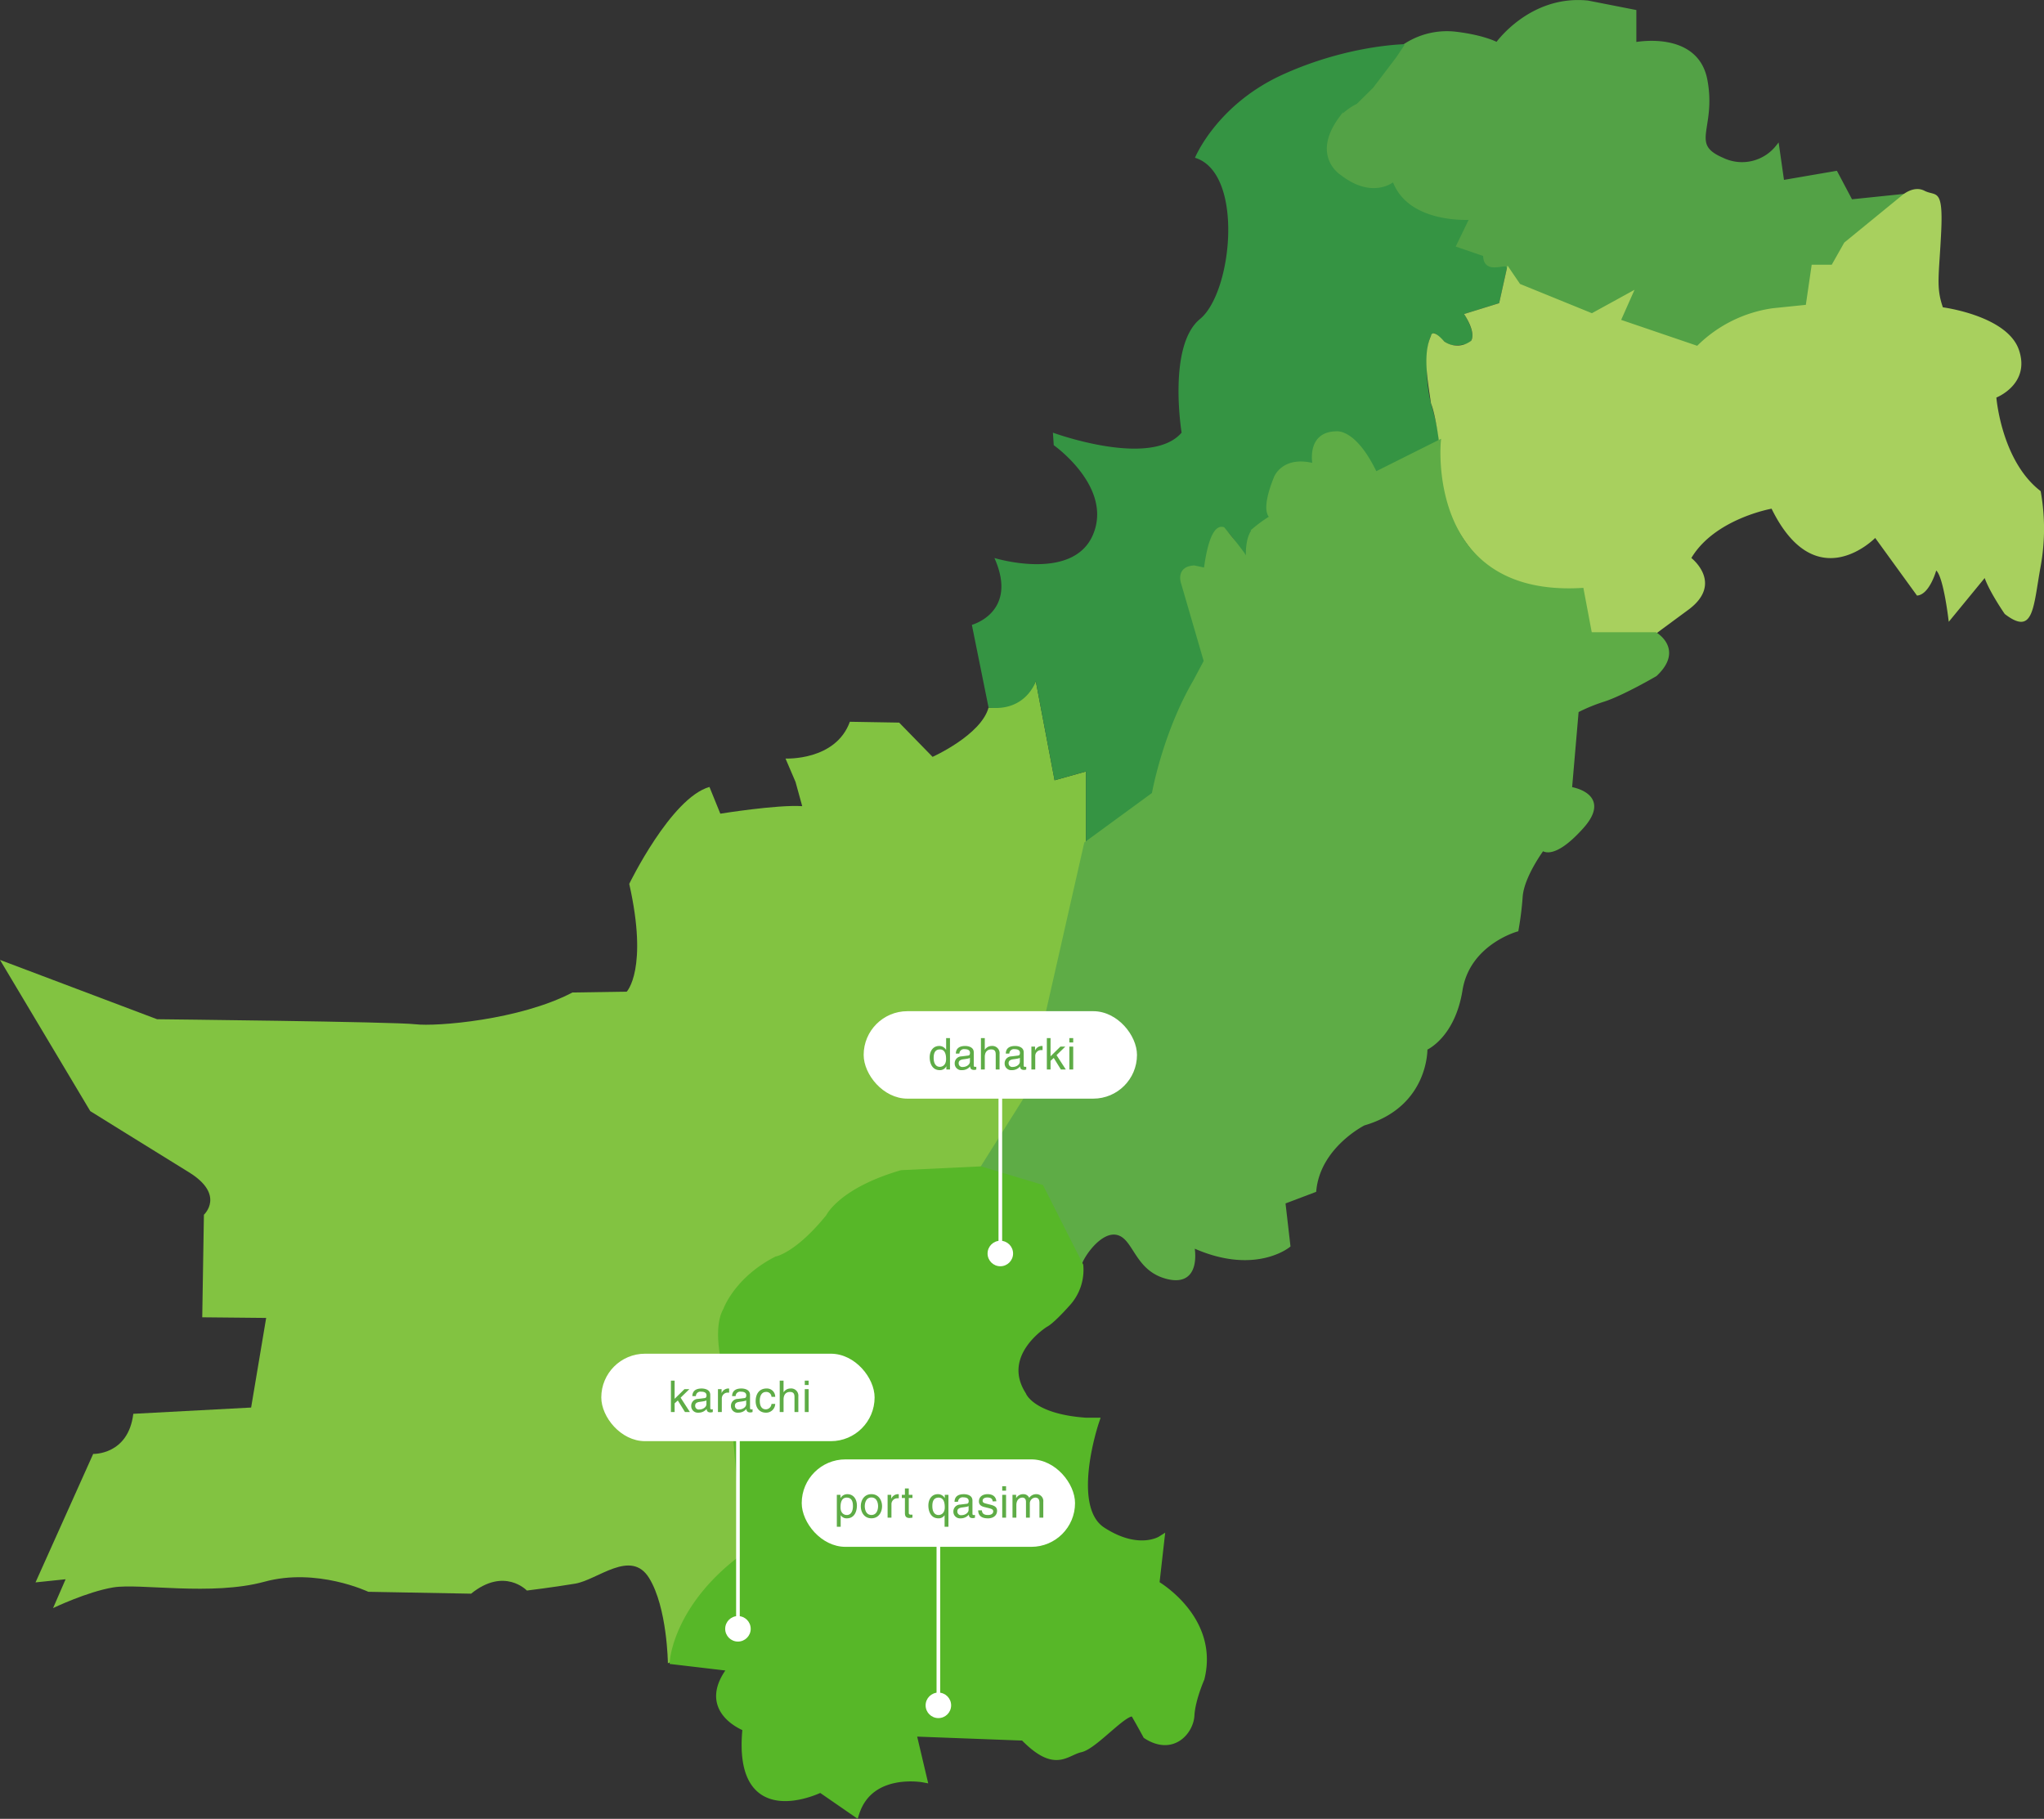 <svg xmlns="http://www.w3.org/2000/svg" width="560.895" height="499.147" viewBox="0 0 560.895 499.147">
  <rect x="0" y="0" width="560.895" height="499.147" fill="#333333" stroke="none"/>
  <g id="Group_2005" data-name="Group 2005" transform="translate(-552 -897.495)">
    <path id="Path_46092" data-name="Path 46092" d="M-1359.769,389l5.16,27.173,8.6-2.408V434.4l-15.478,67.417-13.415,21.326-21.67,1.032s-13.071,3.268-19.262,11.179-11.695,11.007-11.695,11.007-21.154,7.4-17.886,25.625,5.159,43.856,5.331,49.359,0,8.255,0,8.255-17.714,12.727-19.09,28.205l-1.548.688s-.172-15.306-5.159-23.39-14.1.516-20.294,1.548-13.243,1.892-13.243,1.892-6.191-6.535-15.307.86l-28.205-.516s-14.1-6.707-28.549-2.752-34.225.344-41.448,1.548-16.51,5.675-16.51,5.675l3.44-7.911-8.255.86,15.823-35.257s9.631.344,11.007-11.007l32.333-1.72,4.128-24.594-17.542-.172.459-28.148s5.962-5.446-4.128-11.666-27.059-16.768-27.059-16.768L-1644,465.475l43.11,16.281s65.124.688,70.857,1.376,28.664-1.147,43.11-8.714l14.905-.229s5.962-6.191.688-29.581c0,0,11.465-23.619,22.014-26.6l2.981,7.338s15.593-2.522,22.473-2.064l-1.834-6.65-2.752-6.421s13.759.688,17.657-10.09l13.529.229,9.172,9.4s13.3-5.962,15.364-13.529C-1372.725,396.223-1363.553,397.141-1359.769,389Z" transform="translate(2196 695.452)" fill="#82c341"/>
    <path id="Path_46093" data-name="Path 46093" d="M-1085.76,182.371s12.841-3.44,6.191-18.345c0,0,21.555,6.65,27.059-6.421s-10.778-24.536-10.778-24.536l-.229-3.44s26.829,9.86,35.314,0c0,0-3.9-23.848,5.045-31.186s12.153-40.129-1.376-44.257c0,0,5.962-14.676,24.307-22.931S-966.289,23-966.289,23s-9.631,15.135-14.905,17.657-10.778,12.841-2.064,18.574,13.3.917,13.3.917a14.571,14.571,0,0,0,10.319,9.172c8.026,1.834,11.007,1.376,11.007,1.376l-3.669,7.567,7.338,2.522s-1.605,2.752,3.21,2.981h2.981l-2.293,10.319-9.631,2.981s4.816,7.338.459,8.255-5.274,0-8.026-2.637-3.669,11.351-1.376,19.377,2.064,10.09,2.064,10.09L-975,140.866s-5.274-12.383-11.924-11.007-4.816,8.714-4.816,8.714-8.943-3.21-11.466,5.5-.229,8.714-.229,8.714-5.962,2.522-6.421,7.109a28.111,28.111,0,0,0-.229,5.962s-6.191-14.217-8.943-8.714a22.637,22.637,0,0,0-2.58,10.09s-6.793-2.838-6.363,3.182c0,0,3.612,14.017,6.363,21.928,0,0-12.039,21.154-14.275,36.46l-18.574,13.587V222.615l-8.6,2.408-5.16-27.173s-2.694,8.427-12.956,7.223Z" transform="translate(1904.449 886.603)" fill="#359443"/>
    <path id="Path_46094" data-name="Path 46094" d="M-796.887,1.373v8.943s16.969-3.44,19.491,9.86-5.045,17.657,4.586,21.785a12.417,12.417,0,0,0,15.135-3.44l1.376,9.631,14.676-2.522,4.128,7.8,13.3-1.376-15.822,13.3-2.752,5.5h-5.5l-1.605,11.007s-19.262-.229-29.81,11.236l-20.867-7.109,3.669-8.255-11.695,6.421-16.51-6.191-3.21-1.834s-2.723-3.9-3.44-5.045-6.335,2.15-6.191-2.981l-7.338-2.522,3.669-7.567s-17.227,1.376-21.326-10.548c0,0-5.544,5.1-14.194-1.562,0,0-8.151-4.881-.275-15.4a15.26,15.26,0,0,1,4.568-3.354l4.577-4.522,6.372-8.391,2.622-3.915a20.883,20.883,0,0,1,13.386-2.9c7.825.946,11.265,2.9,11.265,2.9s9.172-13.071,24.88-11.466Z" transform="translate(1797.42 899.286)" fill="#53a246" stroke="#53a246" stroke-width="1"/>
    <path id="Path_46095" data-name="Path 46095" d="M-682.947,138.71S-665.29,141-662.079,150.4s-6.191,13.071-6.191,13.071,1.376,17.428,12.153,25.683a57.862,57.862,0,0,1,0,20.638c-2.064,11.236-1.834,19.262-9.86,13.071,0,0-4.128-5.962-5.5-9.86l-9.86,12.014s-1.376-12.243-3.44-14.077c0,0-1.834,6.65-5.274,6.879L-701.521,202s-16.281,16.74-28.435-8.026c0,0-15.593,2.752-22.014,13.529,0,0,9.172,7.109-1.147,14.447l-8.714,6.421h-17.886l-2.293-12.153s-19.262,3.44-30.728-11.466-8.484-29.123-8.484-29.123-.848-7.1-2.2-10.6c-1.057-7.035-2.2-13.6,0-18.469,0,0,.227-2.344,3.622,1.5a6.177,6.177,0,0,0,7.377-.157s1.636-1.849-1.918-7.352l9.631-2.981,2.293-10.319,3.44,5.045,19.721,8.026,11.695-6.421-3.669,8.255,20.867,7.109a36.684,36.684,0,0,1,20.776-10.31l9.034-.926,1.605-11.007h5.5l3.437-6.08L-694.3,108.1s3.21-2.981,6.306-1.376,5.16-1.032,4.586,11.122S-684.9,133.092-682.947,138.71Z" transform="translate(1768.095 843.125)" fill="#a8d05e"/>
    <path id="Path_46096" data-name="Path 46096" d="M-917.107,322.68l-1.835,21.326s11.236,1.605,3.21,10.548-10.778,5.962-10.778,5.962-5.5,7.338-5.962,13.071a87.178,87.178,0,0,1-1.146,9.172s-13.3,3.669-15.364,16.51-9.631,16.052-9.631,16.052.459,15.593-16.969,20.638c0,0-12.383,6.191-13.529,18.345l-8.484,3.21,1.376,11.924s-9.4,7.8-26.371,0c0,0,2.293,10.778-6.65,8.714s-8.943-11.007-13.988-12.153-10.319,7.338-10.319,8.943-10.778-21.326-10.778-21.326l-16.4-4.93,13.415-21.326,15.479-68.277,18.574-13.587s2.861-16.4,11.348-30.957l2.927-5.5-6.2-21.313s-1.651-4.212,3.05-4.462l3.153.666s1.287-12.228,4.8-11.216c0,0,3.255,3.932,4.96,6.255a10.712,10.712,0,0,1,1.992,4.387s-1.185-8.255,1.921-10.7a33.956,33.956,0,0,1,4.5-3.171s-2.884-1.037,1.023-10.723c0,0,2.073-5.788,10.672-3.495,0,0-1.953-8.692,5.96-8.817,0,0,5.047-.928,10.78,11.111l17.428-8.714s-4.128,43.11,39.212,40.588l2.293,12.153h17.886s7.338,4.242,0,11.122c0,0-8.6,5.045-13.988,6.879A47.5,47.5,0,0,0-917.107,322.68Z" transform="translate(1901.816 769.913)" fill="#5eac46" stroke="#5eac46" stroke-width="1"/>
    <path id="Path_46097" data-name="Path 46097" d="M-1155.134,711.936s-13.415,8.255-6.192,19.606c0,0,2.236,6.191,17.37,7.223h2.637s-8.026,23.562,1.835,29.982,16.052,2.522,16.052,2.522l-1.376,12.154s16.51,9.4,12.383,25.912c0,0-2.522,5.733-2.752,10.09s-5.045,10.09-12.153,5.5c0,0-1.605-2.981-3.21-5.733s-10.778,8.484-14.905,9.4-6.879,5.733-15.593-3.21l-30.5-1.146,2.981,12.612s-14.676-2.752-18.574,9.4l-9.631-6.65s-23.39,11.695-20.409-16.74c0,0-13.3-4.815-3.9-16.51l-16.052-1.892s1.032-14.733,19.09-28.205c0,0,0-27.7-4.158-50.395,0,0-3.6-11.9-.332-17.545,0,0,2.868-8.239,13.74-13.834,0,0,5.711-.983,14.4-11.715,0,0,3.355-7.121,19.865-11.937l21.67-1.032,16.4,4.93,10.778,21.326a13.487,13.487,0,0,1-3.612,10.376C-1153.758,711.42-1155.134,711.936-1155.134,711.936Z" transform="translate(1993.944 548.799)" fill="#57b728" stroke="#57b728" stroke-width="2"/>
    <g id="Group_1705" data-name="Group 1705" transform="translate(-6)">
      <rect id="Rectangle_1069" data-name="Rectangle 1069" width="75" height="24" rx="12" transform="translate(795 1175)" fill="#fff"/>
      <line id="Line_128" data-name="Line 128" y2="42" transform="translate(832.5 1198.5)" fill="none" stroke="#fff" stroke-width="1"/>
      <circle id="Ellipse_540" data-name="Ellipse 540" cx="3.5" cy="3.5" r="3.5" transform="translate(829 1238)" fill="#fff"/>
    </g>
    <g id="Group_1706" data-name="Group 1706" transform="translate(-78 94)">
      <rect id="Rectangle_1069-2" data-name="Rectangle 1069" width="75" height="24" rx="12" transform="translate(795 1175)" fill="#fff"/>
      <line id="Line_128-2" data-name="Line 128" y2="52" transform="translate(832.5 1198.5)" fill="none" stroke="#fff" stroke-width="1"/>
      <circle id="Ellipse_540-2" data-name="Ellipse 540" cx="3.5" cy="3.5" r="3.5" transform="translate(829 1247)" fill="#fff"/>
    </g>
    <g id="Group_1707" data-name="Group 1707" transform="translate(-23 124)">
      <rect id="Rectangle_1069-3" data-name="Rectangle 1069" width="75" height="24" rx="12" transform="translate(795 1174)" fill="#fff"/>
      <line id="Line_128-3" data-name="Line 128" y2="44" transform="translate(832.5 1196.5)" fill="none" stroke="#fff" stroke-width="1"/>
      <circle id="Ellipse_540-3" data-name="Ellipse 540" cx="3.5" cy="3.5" r="3.5" transform="translate(829 1238)" fill="#fff"/>
    </g>
    <path id="Path_50979" data-name="Path 50979" d="M-14.316-8.616h-1.056v3.144l-.024.084a2.122,2.122,0,0,0-1.872-1.068c-1.668,0-2.616,1.368-2.616,3.132,0,1.5.624,3.5,2.76,3.5A1.89,1.89,0,0,0-15.336-.864h.024V0h1Zm-4.476,5.46c0-.8.084-2.352,1.716-2.352,1.524,0,1.692,1.644,1.692,2.664,0,1.668-1.044,2.112-1.716,2.112C-18.252-.732-18.792-1.776-18.792-3.156Zm7.056-1.212A1.25,1.25,0,0,1-10.3-5.58c1,0,1.476.36,1.476,1.02,0,.624-.3.72-.552.744l-1.74.216A1.886,1.886,0,0,0-13.02-1.632,1.809,1.809,0,0,0-11.052.18,2.853,2.853,0,0,0-8.784-.84c.036.48.18.96,1.116.96A1.952,1.952,0,0,0-7.092,0V-.768A2,2,0,0,1-7.44-.72c-.216,0-.348-.108-.348-.372V-4.7c0-1.608-1.824-1.752-2.328-1.752-1.548,0-2.544.588-2.592,2.088Zm2.892,2.2c0,.84-.96,1.476-1.944,1.476a.992.992,0,0,1-1.14-1.092c0-.792.828-.948,1.344-1.02,1.308-.168,1.572-.264,1.74-.4Zm8.136-2.1A1.983,1.983,0,0,0-2.9-6.456,2.217,2.217,0,0,0-4.74-5.436h-.024v-3.18H-5.82V0h1.056V-3.42c0-1.584.888-2.088,1.752-2.088,1.008,0,1.248.552,1.248,1.4V0H-.708Zm2.676-.1A1.25,1.25,0,0,1,3.408-5.58c1,0,1.476.36,1.476,1.02,0,.624-.3.72-.552.744L2.592-3.6A1.886,1.886,0,0,0,.684-1.632,1.809,1.809,0,0,0,2.652.18,2.853,2.853,0,0,0,4.92-.84c.036.48.18.96,1.116.96A1.952,1.952,0,0,0,6.612,0V-.768a2,2,0,0,1-.348.048c-.216,0-.348-.108-.348-.372V-4.7c0-1.608-1.824-1.752-2.328-1.752C2.04-6.456,1.044-5.868,1-4.368Zm2.892,2.2C4.86-1.332,3.9-.7,2.916-.7a.992.992,0,0,1-1.14-1.092c0-.792.828-.948,1.344-1.02,1.308-.168,1.572-.264,1.74-.4ZM9.084-3.648a1.6,1.6,0,0,1,1.608-1.68h.4V-6.42a.854.854,0,0,0-.276-.036A2.039,2.039,0,0,0,9.048-5.232H9.024V-6.276h-1V0H9.084Zm5.844-.288,2.4-2.34H15.984l-2.7,2.652V-8.616h-1.02V0h1.02V-2.376l.876-.792L16.116,0h1.356ZM19.5-6.276H18.444V0H19.5Zm0-1.14v-1.2H18.444v1.2Z" transform="translate(827 1191)" fill="#5eac46"/>
    <path id="Path_50980" data-name="Path 50980" d="M-16.23-3.936l2.4-2.34h-1.344l-2.7,2.652V-8.616h-1.02V0h1.02V-2.376L-17-3.168-15.042,0h1.356Zm4.188-.432A1.25,1.25,0,0,1-10.6-5.58c1,0,1.476.36,1.476,1.02,0,.624-.3.72-.552.744l-1.74.216a1.886,1.886,0,0,0-1.908,1.968A1.809,1.809,0,0,0-11.358.18,2.853,2.853,0,0,0-9.09-.84c.036.48.18.96,1.116.96A1.952,1.952,0,0,0-7.4,0V-.768a2,2,0,0,1-.348.048c-.216,0-.348-.108-.348-.372V-4.7c0-1.608-1.824-1.752-2.328-1.752-1.548,0-2.544.588-2.592,2.088Zm2.892,2.2c0,.84-.96,1.476-1.944,1.476a.992.992,0,0,1-1.14-1.092c0-.792.828-.948,1.344-1.02,1.308-.168,1.572-.264,1.74-.4Zm4.224-1.476a1.6,1.6,0,0,1,1.608-1.68h.4V-6.42A.854.854,0,0,0-3.2-6.456,2.039,2.039,0,0,0-4.962-5.232h-.024V-6.276h-1V0h1.056Zm3.792-.72A1.25,1.25,0,0,1,.306-5.58c1,0,1.476.36,1.476,1.02,0,.624-.3.72-.552.744L-.51-3.6A1.886,1.886,0,0,0-2.418-1.632,1.809,1.809,0,0,0-.45.18,2.853,2.853,0,0,0,1.818-.84c.036.48.18.96,1.116.96A1.952,1.952,0,0,0,3.51,0V-.768a2,2,0,0,1-.348.048c-.216,0-.348-.108-.348-.372V-4.7C2.814-6.312.99-6.456.486-6.456c-1.548,0-2.544.588-2.592,2.088Zm2.892,2.2C1.758-1.332.8-.7-.186-.7a.992.992,0,0,1-1.14-1.092c0-.792.828-.948,1.344-1.02,1.308-.168,1.572-.264,1.74-.4ZM9.726-4.164A2.264,2.264,0,0,0,7.374-6.456c-2.076,0-3.012,1.548-3.012,3.492C4.362-1.152,5.406.18,7.17.18a2.481,2.481,0,0,0,2.556-2.4H8.706a1.6,1.6,0,0,1-1.5,1.488C5.754-.732,5.49-2.064,5.49-3.144c0-1.116.42-2.364,1.728-2.364A1.4,1.4,0,0,1,8.706-4.164Zm6.348-.108a1.983,1.983,0,0,0-2.2-2.184,2.217,2.217,0,0,0-1.836,1.02h-.024v-3.18H10.962V0h1.056V-3.42c0-1.584.888-2.088,1.752-2.088,1.008,0,1.248.552,1.248,1.4V0h1.056Zm2.82-2H17.838V0h1.056Zm0-1.14v-1.2H17.838v1.2Z" transform="translate(755 1285)" fill="#5eac46"/>
    <path id="Path_50981" data-name="Path 50981" d="M-27.354-2.844c0-1.02.168-2.664,1.692-2.664,1.632,0,1.716,1.548,1.716,2.352,0,1.38-.54,2.424-1.692,2.424C-26.31-.732-27.354-1.176-27.354-2.844Zm-1.008,5.328h1.056V-.66h.024a1.887,1.887,0,0,0,1.668.84c2.136,0,2.76-2,2.76-3.5,0-1.764-.948-3.132-2.616-3.132a2.122,2.122,0,0,0-1.872,1.068h-.024v-.888h-1Zm6.576-5.628c0,1.62.912,3.312,2.916,3.312s2.916-1.692,2.916-3.312-.912-3.312-2.916-3.312S-21.786-4.764-21.786-3.144Zm1.092,0c0-.84.312-2.4,1.824-2.4s1.824,1.56,1.824,2.4-.312,2.4-1.824,2.4S-20.694-2.3-20.694-3.144Zm7.32-.5a1.6,1.6,0,0,1,1.608-1.68h.4V-6.42a.854.854,0,0,0-.276-.036A2.039,2.039,0,0,0-13.41-5.232h-.024V-6.276h-1V0h1.056ZM-7.614-5.4v-.876H-8.622V-8.028H-9.678v1.752h-.852V-5.4h.852v4.14C-9.678-.5-9.45.084-8.406.084-8.3.084-8,.036-7.614,0V-.828h-.372c-.216,0-.636,0-.636-.492V-5.4Zm9.876-.876h-1v.888H1.242A2.122,2.122,0,0,0-.63-6.456c-1.668,0-2.616,1.368-2.616,3.132,0,1.5.624,3.5,2.76,3.5A1.887,1.887,0,0,0,1.182-.66h.024V2.484H2.262ZM1.254-2.844C1.254-1.176.21-.732-.462-.732c-1.152,0-1.692-1.044-1.692-2.424,0-.8.084-2.352,1.716-2.352C1.086-5.508,1.254-3.864,1.254-2.844ZM4.9-4.368A1.25,1.25,0,0,1,6.342-5.58c1,0,1.476.36,1.476,1.02,0,.624-.3.72-.552.744L5.526-3.6A1.886,1.886,0,0,0,3.618-1.632,1.809,1.809,0,0,0,5.586.18,2.853,2.853,0,0,0,7.854-.84c.036.48.18.96,1.116.96A1.952,1.952,0,0,0,9.546,0V-.768A2,2,0,0,1,9.2-.72c-.216,0-.348-.108-.348-.372V-4.7c0-1.608-1.824-1.752-2.328-1.752-1.548,0-2.544.588-2.592,2.088Zm2.892,2.2c0,.84-.96,1.476-1.944,1.476A.992.992,0,0,1,4.71-1.788c0-.792.828-.948,1.344-1.02,1.308-.168,1.572-.264,1.74-.4ZM15.4-4.488c0-.312-.156-1.968-2.4-1.968-1.236,0-2.376.624-2.376,2,0,.864.576,1.308,1.452,1.524l1.224.3c.9.228,1.248.4,1.248.9,0,.7-.684,1-1.44,1-1.488,0-1.632-.792-1.668-1.284h-1.02c.036.756.216,2.2,2.7,2.2,1.416,0,2.484-.78,2.484-2.076,0-.852-.456-1.332-1.764-1.656l-1.056-.264c-.816-.2-1.14-.324-1.14-.84,0-.78.924-.888,1.248-.888,1.332,0,1.476.66,1.488,1.056Zm2.676-1.788H17.022V0h1.056Zm0-1.14v-1.2H17.022v1.2ZM19.842,0H20.9V-3.42c0-1.7,1.056-2.088,1.656-2.088.78,0,.984.636.984,1.164V0h1.056V-3.828a1.593,1.593,0,0,1,1.476-1.68c.9,0,1.164.588,1.164,1.452V0H28.29V-4.344a1.891,1.891,0,0,0-1.944-2.112,2.3,2.3,0,0,0-1.92,1.02,1.7,1.7,0,0,0-1.668-1.02,2.2,2.2,0,0,0-1.9,1.068h-.024v-.888h-1Z" transform="translate(810 1314)" fill="#5eac46"/>
  </g>
</svg>
